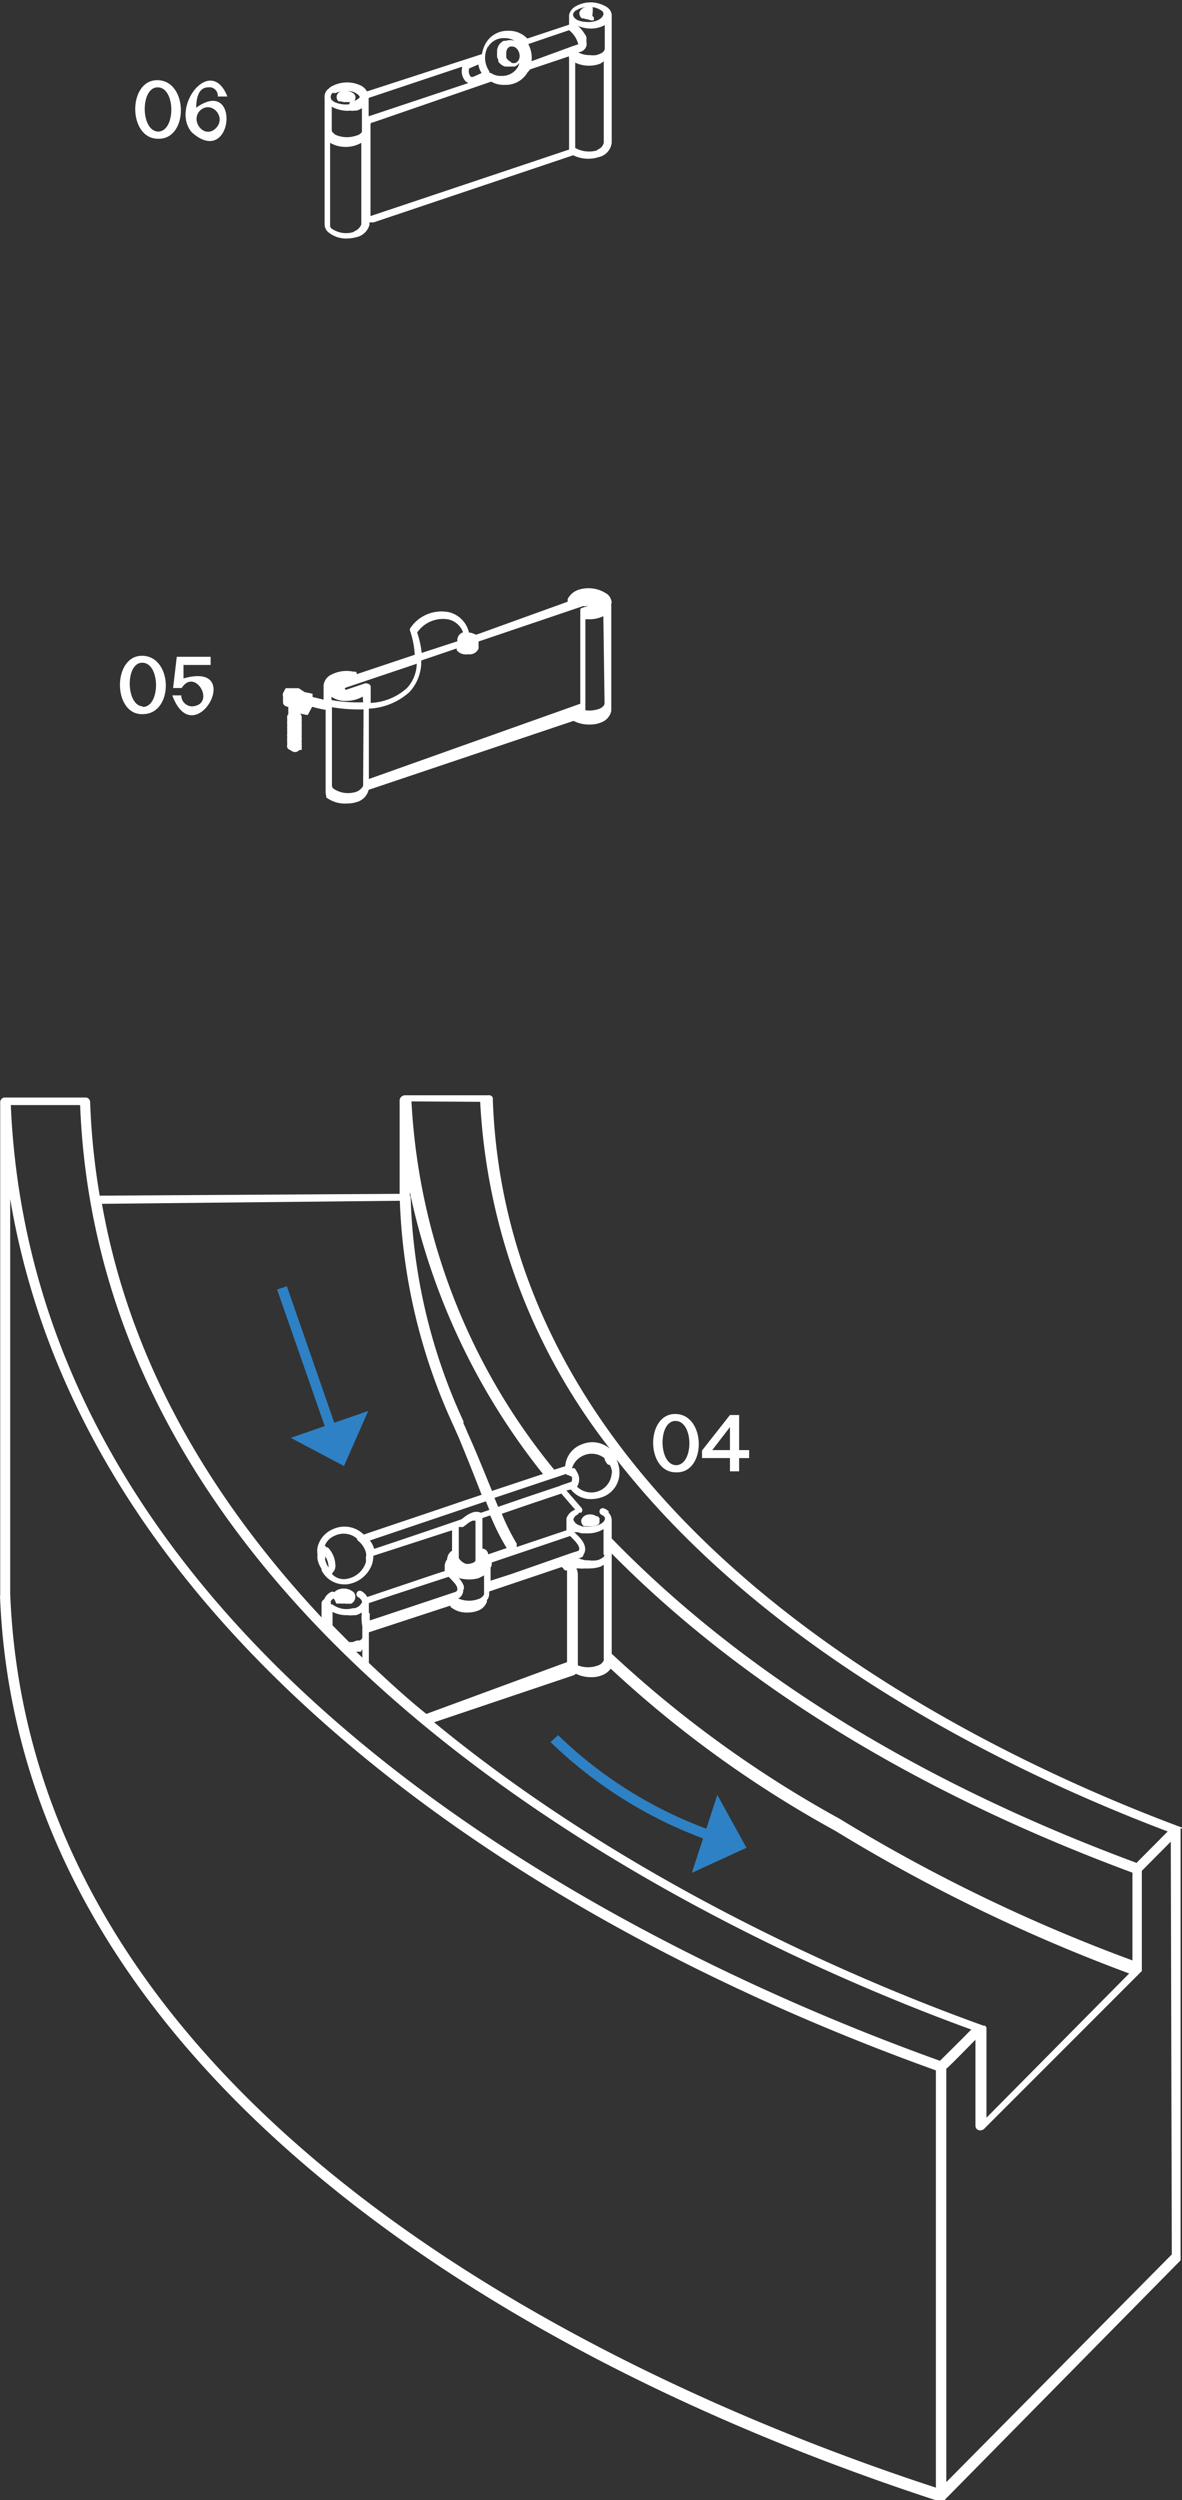 <?xml version="1.0" encoding="UTF-8"?> <svg xmlns="http://www.w3.org/2000/svg" viewBox="0 0 57.97 122.53"><rect x="0" y="0" width="57.97" height="122.53" fill="#333333" stroke="none"/><defs><style>.cls-1{fill:#2e81c4;}.cls-2{fill:#fff;}</style></defs><g id="Слой_2" data-name="Слой 2"><g id="Слой_1-2" data-name="Слой 1"><g id="русло_1" data-name="русло 1"><g id="цифры_русло_1" data-name="цифры русло 1"><polygon class="cls-1" points="36.61 90.56 35.18 87.97 33.93 91.79 36.61 90.56"></polygon><polygon class="cls-1" points="16.87 71.85 18.06 69.15 14.26 70.47 16.87 71.85"></polygon><path class="cls-2" d="M33.15,72.16c-1.49,0-1.49-2.91,0-2.86S34.65,72.22,33.15,72.16Zm0-.35c.88,0,.88-2.13,0-2.17S32.28,71.78,33.15,71.81Z"></path><path class="cls-2" d="M36.74,71.07v.39h-.49v.65H35.8v-.65H34.43v-.37l1.37-1.74h.45v1.72Zm-.94-1.13-.87,1.13h.87Z"></path><path class="cls-2" d="M7,35c-1.49.05-1.49-2.91,0-2.86S8.53,35,7,35Zm0-.35c.87,0,.87-2.13,0-2.17S6.17,34.59,7,34.62Z"></path><path class="cls-2" d="M9.43,34.62c1.19-.1.14-1.93-.52-.9l-.42,0,.18-1.53h1.66v.4H9L9,33.25c3.09-.88.53,3.74-.55.83h.44A.54.54,0,0,0,9.43,34.62Z"></path><path class="cls-2" d="M7.75,6.8c-1.49,0-1.49-2.92,0-2.87S9.25,6.85,7.75,6.8Zm0-.35c.87,0,.87-2.14,0-2.17S6.88,6.41,7.75,6.45Z"></path><path class="cls-2" d="M10.22,4.28c-.47,0-.59.49-.6,1,2.2-1.58,1.82,3-.21,1.21-1.07-1.23.92-3.84,1.74-1.76h-.47A.41.41,0,0,0,10.22,4.28ZM9.8,5.43c-.48.51.22,1.4.78.86S10.36,4.88,9.8,5.43Z"></path><polygon class="cls-1" points="16.67 70.52 16.2 70.68 13.59 63.2 14.07 63.04 16.67 70.52"></polygon><path class="cls-1" d="M35.43,89.9l-.16.48a21.62,21.62,0,0,1-8.27-5l.37-.34A20.93,20.93,0,0,0,35.43,89.9Z"></path></g><g id="русло_1-2" data-name="русло 1"><path class="cls-2" d="M30,29.55a.61.61,0,0,0-.19-.41h0a1.6,1.6,0,0,0-1.35-.26.94.94,0,0,0-.62.48h0a0,0,0,0,0,0,0s0,0,0,0v0s0,0,0,0h0v.08s0,0,0,.05L23.38,31.1h-.06A.81.81,0,0,0,23,31,1.33,1.33,0,0,0,22,30a1.84,1.84,0,0,0-1.88.79.16.16,0,0,0,0,.15,4.37,4.37,0,0,1,.22,1.15l-2.84.95h0s0,0,0,0a.17.17,0,0,0-.05-.12l-.05,0h0l-.06,0a1.63,1.63,0,0,0-1.19.2.67.67,0,0,0-.28.47h0v.7l-.54-.13V34s0,0,0,0l0,0,0,0,0,0v0h0l0,0-.39-.08,0,0s0,0,0,0,0,0,0,0l-.29-.19h-.12l-.41,0h0a.09.09,0,0,0-.05,0l-.06,0h0l-.13.24s0,0,0,0a.05.05,0,0,0,0,0V34l0,0a.17.17,0,0,0,0,.12h0v.26h0c0,.1,0,.21.26.27h0V35a.24.24,0,0,0-.05.23.24.24,0,0,0,0,.12.22.22,0,0,0,0,.14.2.2,0,0,0,0,.11.32.32,0,0,0,0,.14.24.24,0,0,0,0,.12.24.24,0,0,0,0,.12.22.22,0,0,0,0,.14.2.2,0,0,0,0,.11.22.22,0,0,0,0,.14.2.2,0,0,0,0,.11.28.28,0,0,0,0,.16.23.23,0,0,0,.15.12.37.37,0,0,0,.24.1h0a.31.31,0,0,0,.21-.11.13.13,0,0,0,.1,0,.17.17,0,0,0,0-.12h0v0a.25.25,0,0,0,0-.15.16.16,0,0,0,0-.12.24.24,0,0,0,0-.12.22.22,0,0,0,0-.14.24.24,0,0,0,0-.12.19.19,0,0,0,0-.13.16.16,0,0,0,0-.12.17.17,0,0,0,0-.12.22.22,0,0,0,0-.14.2.2,0,0,0,0-.11.22.22,0,0,0,0-.14.27.27,0,0,0-.07-.25v0l.27.06h0a.16.16,0,0,0,.11,0l0,0h0l.21-.39a6.38,6.38,0,0,0,.66.15v4s0,0,0,0A.6.6,0,0,0,16,39a.2.2,0,0,0,0,.08,1.51,1.51,0,0,0,1,.3,1.57,1.57,0,0,0,.49-.07.83.83,0,0,0,.59-.6s0,0,0,0h0v0h0v0l10.05-3.38a1.62,1.62,0,0,0,.77.18,1.46,1.46,0,0,0,.6-.11.77.77,0,0,0,.48-.56v0h0v-.14h0V29.56h0Zm-7.14,2.16h-.06l0,0h.1ZM22,30.36a1,1,0,0,1,.71.63h0a.41.41,0,0,0-.28.33h0v.11L20.68,32A4.63,4.63,0,0,0,20.46,31,1.53,1.53,0,0,1,22,30.36Zm-4.19,8.06v.1a.66.66,0,0,1-.46.32,1.28,1.28,0,0,1-1-.19h0a.21.21,0,0,1-.07-.15V34.66a7.78,7.78,0,0,0,1.27.11l.28,0Zm0-4a7.36,7.36,0,0,1-1.55-.11v-.16a1.21,1.21,0,0,0,.57.2H17a1.6,1.6,0,0,0,.79-.21ZM17.13,34Zm.89-.51a0,0,0,0,1,0,0l-.05,0h0l0,0h-.06l-.95.32-.06-.06s0,0,.06-.05l3.48-1.17a1.81,1.81,0,0,1-.48,1.19,2.84,2.84,0,0,1-1.78.73v-.76A.16.16,0,0,0,18,33.51Zm10.44-3.64h0l0,0a0,0,0,0,0,0,0,.17.17,0,0,0,0,.05h0v0h0v0h0v4.59l-.14.05h0L18.09,38.18V34.73a3.18,3.18,0,0,0,2-.82,2.2,2.2,0,0,0,.57-1.54l1.74-.59h0a.13.13,0,0,0,.05.14.53.53,0,0,0,.34.15h0a.13.13,0,0,0,.08,0H23a.48.48,0,0,0,.47-.28v-.05a.21.21,0,0,0,0-.07h0v-.23l5.14-1.74a.13.13,0,0,0,.12,0,.33.33,0,0,1,.1,0h0s0,0,0,0l-.34.11S28.47,29.86,28.46,29.87Zm1.19,4.62h0c0,.08-.07.17-.21.25a1.43,1.43,0,0,1-.73.09V30.35h.17a1.58,1.58,0,0,0,.71-.15h0s0,0,0-.05Z"></path><path class="cls-2" d="M30,2.44h0V.73h0s0,0,0,0h0a.47.47,0,0,0-.16-.32h0a.57.57,0,0,0-.16-.11h0a0,0,0,0,1,0,0h0a1.48,1.48,0,0,0-1.43,0h0a.66.66,0,0,0-.34.43s0,0,0,0,0,0,0,0h0v.48l-2.05.68a1.22,1.22,0,0,0-.93-.38h0a1.22,1.22,0,0,0-1.1.6,1.45,1.45,0,0,0-.19.54L18,4.48a.77.77,0,0,0-.25-.26h0l0,0h0a1.57,1.57,0,0,0-1.46,0,.42.42,0,0,0-.15.11.49.49,0,0,0-.22.36.19.19,0,0,0,0,.08V6.4h0v0h0V11h0a.51.51,0,0,0,.18.38h0a1.38,1.38,0,0,0,.92.31,1.84,1.84,0,0,0,.47-.07.84.84,0,0,0,.63-.6s0,0,0-.06v-.06h.05l.09,0h.06l9.79-3.29h0l0,0,0,0h0a1.66,1.66,0,0,0,.75.17,1.64,1.64,0,0,0,.5-.08A.81.81,0,0,0,30,7s0,0,0,0h0V2.51h0v0h0ZM23.2,3.77h0s-.05,0-.1,0A.39.39,0,0,1,23,3.42s0-.06,0-.06h0l.46-.2h0a1.08,1.08,0,0,0,.16.42ZM22.85,4l.12.07L18.08,5.7h0V4.8l4.58-1.53,0,.08A.72.72,0,0,0,22.85,4ZM17.17,5.42h0a.54.54,0,0,0,.22,0l.11,0a1,1,0,0,0,.25-.12h0v0l0,0v.43l0,0v.66h0l0,.08,0,0a.51.51,0,0,1-.13.12h0a.84.84,0,0,1-.19.07,1.38,1.38,0,0,1-.83,0,1,1,0,0,1-.16-.06h0l-.1-.09h0a.17.17,0,0,1-.07-.14h0V5.23a1.65,1.65,0,0,0,.81.2Zm1,5.17,0-.05V6.13A.13.13,0,0,1,18.24,6a.08.08,0,0,0,.05,0h0L24.09,4h0a1.21,1.21,0,0,0,.63.16h.05a1.23,1.23,0,0,0,1.1-.61A1.14,1.14,0,0,0,26,3.4l1.91-.64h0a.2.2,0,0,0,0,.11s0,0,0,0V7.33h0ZM28.31.48a1,1,0,0,1,.42-.13.4.4,0,0,0-.31.24.32.32,0,0,0,.12.31h0s0,0,0,0a0,0,0,0,1,0,0h.08a.8.8,0,0,0,.21.05A1,1,0,0,0,29,1h.12s0,0,0,0,0,0,0,0h0s0,0,0,0l0,0,0,0,0,0s0,0,0,0a0,0,0,0,0,0,0,.1.1,0,0,0,0-.07h0v0a.11.11,0,0,0,0-.08h0l0,0h0a.23.23,0,0,0-.07-.07h0S29.1.36,29.05.35a.86.86,0,0,1,.38.13h0s0,0,0,0a.26.26,0,0,1,.11.07h0a.2.2,0,0,1,.06.14c-.06.27-.44.4-.77.39S28.17,1,28.1.73a.31.31,0,0,1,.19-.24h0ZM26.07,3a1.46,1.46,0,0,0-.16-.84h0l2-.68a1.27,1.27,0,0,1,.45.69v0h0l-.27.09h0Zm3.59-1.79V2.41h0a.3.3,0,0,1-.06.11h0a.27.27,0,0,1-.1.08h0a1.17,1.17,0,0,1-.26.1,1.12,1.12,0,0,1-.32,0,1.1,1.1,0,0,1-.57-.14s0,0,0,0a.43.43,0,0,0,.41-.31.4.4,0,0,0,0-.19s0-.07,0-.1a.88.88,0,0,0,0-.15,0,0,0,0,1,0,0,2,2,0,0,0-.41-.54,1.6,1.6,0,0,0,.62.13h0A1.41,1.41,0,0,0,29.66,1.23ZM25.33,2.37h0a.52.52,0,0,1,.15.44.34.34,0,0,1-.19.27h0a.31.31,0,0,1-.19,0L25,3a.25.25,0,0,1-.1-.08.26.26,0,0,1-.07-.11.56.56,0,0,1,0-.12s0-.11,0-.15a.52.52,0,0,1,.06-.16h0a.31.31,0,0,1,.11-.09h0A.34.34,0,0,1,25.33,2.37Zm3.6-2a.27.27,0,0,0-.09,0Zm-5,1.94a.88.88,0,0,1,.81-.44h0a.92.92,0,0,1,.5.13h0l0,0a.7.7,0,0,0-.43,0h-.11a.7.7,0,0,0-.19.15l0,0a.62.62,0,0,0-.13.31h0v.05s0,.06,0,.1,0,0,0,0a.69.69,0,0,0,0,.13s0,0,0,.07a1.34,1.34,0,0,0,.06.12.36.36,0,0,0,0,.09,0,0,0,0,0,0,0,.65.65,0,0,0,.32.24h0l.07,0a.8.8,0,0,0,.15,0,.45.45,0,0,0,.11,0h.16a.62.62,0,0,0,.22-.17h0a.62.62,0,0,1-.07.19.89.89,0,0,1-.81.44h0a.84.84,0,0,1-.51-.14h0A.73.73,0,0,1,24,3.56L24,3.51a.41.41,0,0,0-.05-.09A1.16,1.16,0,0,1,23.93,2.28Zm-7,2.06h0Zm-.59.19.06,0s.05,0,.06,0a1.35,1.35,0,0,1,.32-.09h0a.29.29,0,0,0-.17.07.28.28,0,0,0,0,.43h0s0,0,0,0l0,0h0s0,0,.06,0h.06A.55.55,0,0,0,17,5a.61.61,0,0,0,.18,0h0l.06,0h.08l.06-.06a.26.26,0,0,0,0-.32.52.52,0,0,0-.34-.16h0a.73.73,0,0,1,.45.13l0,0a.37.37,0,0,1,.16.17l0,0h0s0,0,0,0l0,0a.6.6,0,0,1-.4.21.15.15,0,0,0-.12.14h0A1.37,1.37,0,0,1,16.4,5l-.11-.08h0a.21.21,0,0,1-.07-.15h0A.25.25,0,0,1,16.35,4.53Zm1,6.81a1.23,1.23,0,0,1-1.08-.17h0a.17.17,0,0,1-.07-.14V7a1.49,1.49,0,0,0,.76.2H17a1.53,1.53,0,0,0,.72-.2v4h0A.6.6,0,0,1,17.37,11.34Zm11.94-4a1.39,1.39,0,0,1-1.07-.12V3.07a1.56,1.56,0,0,0,.66.15,1.52,1.52,0,0,0,.57-.1A1.1,1.1,0,0,0,29.61,3l0,0V7A.46.46,0,0,1,29.31,7.33Z"></path><path class="cls-2" d="M16.45,78.48h0s0,0,0,0v0a.21.21,0,0,0,.05.11l0,0a.13.13,0,0,0,.06,0,0,0,0,0,0,0,0l.1,0h0s0,0,.06,0h0a.8.8,0,0,0,.15,0h.07a.19.19,0,0,0,.14,0,.3.3,0,0,0,.16,0,.38.38,0,0,0,.12-.54.74.74,0,0,0-.88-.09.33.33,0,0,0-.13.35Z"></path><path class="cls-2" d="M29.31,74.31h0l0,0h0l0,0h-.06a.56.56,0,0,0-.41-.08.4.4,0,0,0-.33.26.31.31,0,0,0,.13.31l.05,0h.07s0,0,.07,0a.65.65,0,0,0,.2,0,.59.59,0,0,0,.29-.07.16.16,0,0,0,.08-.17h0v0a.19.19,0,0,0,0-.07v0a.16.16,0,0,0,0-.09Z"></path><path class="cls-2" d="M58,89.64s0,0,0,0a.26.26,0,0,0,0-.08s0,0,0,0h0l-.06,0,0,0c-9.89-3.68-33-14.52-33.77-35.64a.79.79,0,0,0,0-.09c0-.09-.11-.17-.22-.15H19.85a.25.25,0,0,0-.15.06.24.24,0,0,0-.1.19h0v4.58l-14.71.09a34.28,34.28,0,0,1-.47-4.6.23.23,0,0,0-.19-.21l-.06,0h0l-3.91,0h0s0,0-.06,0a.24.24,0,0,0-.19.22v24.2H0c.41,10.7,5.76,20.35,15.89,28.68,9.87,8.12,21.87,13,30.2,15.71l.08,0a.27.27,0,0,0,.21-.13L57.9,110.78s0,0,0-.08a.18.18,0,0,0,0-.1v-21ZM30.2,71.48v0c7.73,9.93,20.23,15.7,27.07,18.28l-1.53,1.54C45.07,87.35,36.42,82,30,75.4h0V74.5h0a.53.53,0,0,0-.15-.36s0,0,0-.07a.64.64,0,0,0-.22-.14.16.16,0,0,0-.22.09.18.18,0,0,0,.09.22.33.33,0,0,1,.1.06l0,0a.17.17,0,0,1,.07.15c-.07.25-.44.36-.78.37h-.13l-.15,0a1,1,0,0,1-.21-.07.44.44,0,0,1-.28-.27.34.34,0,0,1,.19-.24.17.17,0,0,0,.09-.11.05.05,0,0,0,0,0,.15.15,0,0,0,.11,0,.17.17,0,0,0,0-.24l-.73-.84h0L28,73a1.22,1.22,0,0,0,1,.47,1.67,1.67,0,0,0,.49-.08,1.27,1.27,0,0,0,.89-1.29v0a1.47,1.47,0,0,0-.15-.58Zm18.12,27.8,0,0s0,0,0,0l-.08,0s0,0,0,0c-5.31-1.9-17-6.68-26.95-14.87l6.86-2.31h0a.28.28,0,0,0,.09-.07,1.74,1.74,0,0,0,.73.17,1.41,1.41,0,0,0,.59-.11.87.87,0,0,0,.39-.31,54.84,54.84,0,0,0,11,7.94h0a82.71,82.71,0,0,0,14.43,7l-7,7.07V99.36S48.33,99.31,48.32,99.28ZM18.09,80.22h0V80l4-1.31,0,.06,0,0h0a1.23,1.23,0,0,0,.84.28,1.37,1.37,0,0,0,.45-.07.76.76,0,0,0,.5-.45h0s0-.06,0-.09h0v0a.45.45,0,0,0,.11-.28V78l3.56-1.2.08.07h0a.14.14,0,0,0,.08.09l0,0h0l0,0h0a.14.14,0,0,0,.1,0h0v4.5h0s0,0,0,0L20.91,84c-1-.8-1.9-1.64-2.82-2.5V80.28h0v0Zm0-1.15v-.5l1.13-.38L22,77.28l0,0a1.59,1.59,0,0,1,.13.13c.15.16.3.31.3.47a.14.14,0,0,1-.09.14s0,0,0,0l-3,1-1.2.4a2.17,2.17,0,0,1,0-.37A0,0,0,0,0,18.09,79.07Zm10.24-2h0a.37.37,0,0,0-.07-.2h0l.09,0h.07a1.19,1.19,0,0,0,.26,0,1.33,1.33,0,0,0,.21,0,1.63,1.63,0,0,0,.59-.1l.13-.08h0V81.3a.24.24,0,0,1,0,.08.47.47,0,0,1-.27.24,1.39,1.39,0,0,1-1,0v-4.5Zm1.32-.83h0a.27.27,0,0,1-.07.08l0,0a.18.18,0,0,1-.07.05h0a.64.64,0,0,1-.24.1,1.53,1.53,0,0,1-.42,0h-.13a1.68,1.68,0,0,1-.32-.09s-.05,0-.07,0a.54.54,0,0,0,.27-.11s0,0,0,0l0-.05a.51.51,0,0,0,.1-.29h0c0-.34-.3-.62-.54-.84h0l.07,0a.29.29,0,0,0,.1,0,.86.86,0,0,0,.23.06h.06l.21,0h0a1.41,1.41,0,0,0,.77-.21v1.24Zm-1.24-.33h0a.14.14,0,0,1-.05.1l-.26.08h0l-.18.06h0a0,0,0,0,1,0,0l-2.86,1-1,.32v-.65a.16.16,0,0,0,.05-.11.27.27,0,0,0,0-.13l3.85-1.3,0,0C28.16,75.48,28.41,75.72,28.41,75.91Zm-.63-1.49a0,0,0,0,0,0,0,0,0,0,0,0,0,0v0h0V75l-2.44.82s0-.05,0-.07,0-.07,0-.1a10.47,10.47,0,0,1-.73-1.46l1.37-.47,1.55-.52.68.79h0A.69.69,0,0,0,27.78,74.42Zm-.31-1.6-1.64.55-1.4.48-.18-.44h0l2.6-.87.4-.13.5-.17a.22.22,0,0,0,.14.06.35.35,0,0,0,.14.06.32.32,0,0,1,0,.26l-.53.18Zm-2.62,3.05v0h0l0,0-.91.31s0,0,0,0a.29.29,0,0,0-.28-.28h0v-1.5l.38-.13h0l.1.22A10.45,10.45,0,0,0,24.85,75.87Zm-2.1,2h0s0,0,0-.07,0,0,0,0,0,0,0-.06a1.12,1.12,0,0,0-.25-.4,2.07,2.07,0,0,0,.49.07,1.68,1.68,0,0,0,.5-.07l.25-.13v.48h0v.42h0c0,.07-.06.14-.18.22a1.34,1.34,0,0,1-1.11,0s0,0,0,0h.05v0h0a.47.47,0,0,0,.21-.3.08.08,0,0,0,0-.08Zm-.25-1.55V74.84l.15,0h0l.06,0,.16-.12a1.14,1.14,0,0,1,.3-.19h0a.68.68,0,0,1,.15,0v1.93c0,.12-.22.18-.39.19S22.53,76.45,22.5,76.35ZM24,74l-.41.14a.58.58,0,0,0-.45,0h0a1.47,1.47,0,0,0-.4.24l-.11.08h0c-.15.06-3.3,1.13-4.28,1.45a1.14,1.14,0,0,0-.21-.41L23,73.86l.83-.28L24,74ZM41.18,89.14h0A55.66,55.66,0,0,1,30,81.05v-4.6h0v-.19a0,0,0,0,0,0,0v-.12l.07.07h0c6.41,6.46,15,11.69,25.47,15.57v4.3A81.58,81.58,0,0,1,41.18,89.14ZM30,72.11a1,1,0,0,1-1.7.75h0a.66.66,0,0,0,0-.71.78.78,0,0,0-.11-.18.16.16,0,0,0-.14,0,.08.08,0,0,0,0,0,.09.09,0,0,0,0,0,1,1,0,0,1,.6-.65,1,1,0,0,1,1,.15.27.27,0,0,0,.05.15l.06.1a.19.19,0,0,0,.15.08h0a1.16,1.16,0,0,1,.12.44ZM23.55,54a30.12,30.12,0,0,0,6.36,17h0a1.32,1.32,0,0,0-1.38-.21,1.24,1.24,0,0,0-.81,1.07l-.54.17a31,31,0,0,1-7-18.05Zm-3.45,4.6v-.18a33,33,0,0,0,6.53,13.82l-2.5.83h0c-.39-.95-.81-2-1.2-2.85-.06-.16-.13-.31-.2-.46l0-.1h0a28,28,0,0,1-2.59-11Zm-.49.25a28.6,28.6,0,0,0,2.62,11h0c.08.17.16.37.25.56.24.58.51,1.24.75,1.85.14.36.27.68.39,1h0l-.78.26c-1.87.64-3.74,1.26-5,1.69a.07.07,0,0,0,0,0,1.34,1.34,0,0,0-1.5-.27,1.28,1.28,0,0,0-.77.91,1.13,1.13,0,0,0,0,.32h0v0a1.57,1.57,0,0,0,0,.23,1.24,1.24,0,0,0,.2.49h0v0a.43.43,0,0,0,0,.07,1.25,1.25,0,0,0,1.09.69H17a1.5,1.5,0,0,0,1.25-1,1.44,1.44,0,0,0,.06-.4L22.17,75v1a.52.52,0,0,0-.24.42h0a.67.67,0,0,0-.12.29h0V77c-.31.09-1,.33-2.7.9l-1.1.37a.68.68,0,0,0-.29-.29.16.16,0,0,0-.22.08.16.16,0,0,0,.07.22.37.37,0,0,1,.19.23h0a.52.52,0,0,1-.38.31H17.3s0,0,0,0a0,0,0,0,0,0,0h0a1.15,1.15,0,0,1-1-.19l-.07,0a.14.14,0,0,1,0-.07v0a.13.13,0,0,1,0-.1.4.4,0,0,1,.16-.13.18.18,0,0,0,.08-.23.19.19,0,0,0-.23-.08.69.69,0,0,0-.34.36.24.24,0,0,0-.13.22v.67C10.55,73.68,6.41,67,5,59ZM16.32,77.07a.46.46,0,0,0,.13-.29,1.31,1.31,0,0,0-.37-.94.1.1,0,0,0-.07,0v0a.24.24,0,0,0-.08-.09.89.89,0,0,1,.5-.49,1,1,0,0,1,1.08.15h0a.13.13,0,0,0,.06.11,1.08,1.08,0,0,1,.37.55.53.53,0,0,1,0,.28.62.62,0,0,1,0,.23,1.19,1.19,0,0,1-1,.81.78.78,0,0,1-.66-.25,0,0,0,0,0,0,0s0,0,0,0Zm-.21-.32a.19.19,0,0,1,0,.07l0,0a0,0,0,0,1,0,0s0,0,0,0a1.18,1.18,0,0,1-.17-.4.22.22,0,0,0,0-.16v0h0A1,1,0,0,1,16.11,76.75Zm1.66,3s0,0,0,0v.47h0c0,.07,0,.09-.12.18l-.06,0h0l-.08,0-.22.08-.17,0-.81-.82V79a1.49,1.49,0,0,0,.71.16,1.32,1.32,0,0,0,.34,0h0l.1,0a1,1,0,0,0,.28-.13h0v.07s0,0,0,0A2.08,2.08,0,0,0,17.77,79.7Zm0,1.08v.41l-.3-.29h.06l.06,0,.11,0,0,0ZM45.9,121.92C32.32,117.49,1.53,104.56.5,78.1V58.76C2.05,68,7.1,76.56,15.57,84.16,25.41,93,37.46,98.44,45.9,101.47ZM46.1,101C32.65,96.18,1.72,82.06.53,54.16l3.4,0C5,81.76,37.17,95.67,47.64,99.47c-.09.08-.19.18-.32.32Zm11.37,9.49L46.41,121.65V101.39c.22-.19.59-.57,1.26-1.25l.17-.17v4.23h0s0,0,0,0a.25.25,0,0,0,.06.14h0a.24.24,0,0,0,.18.07.29.29,0,0,0,.18-.07h0L56,96.6s0,0,0,0,0,0,0,0,0,0,0-.05,0,0,0,0V91.69l1.42-1.43Z"></path></g></g></g></g></svg> 